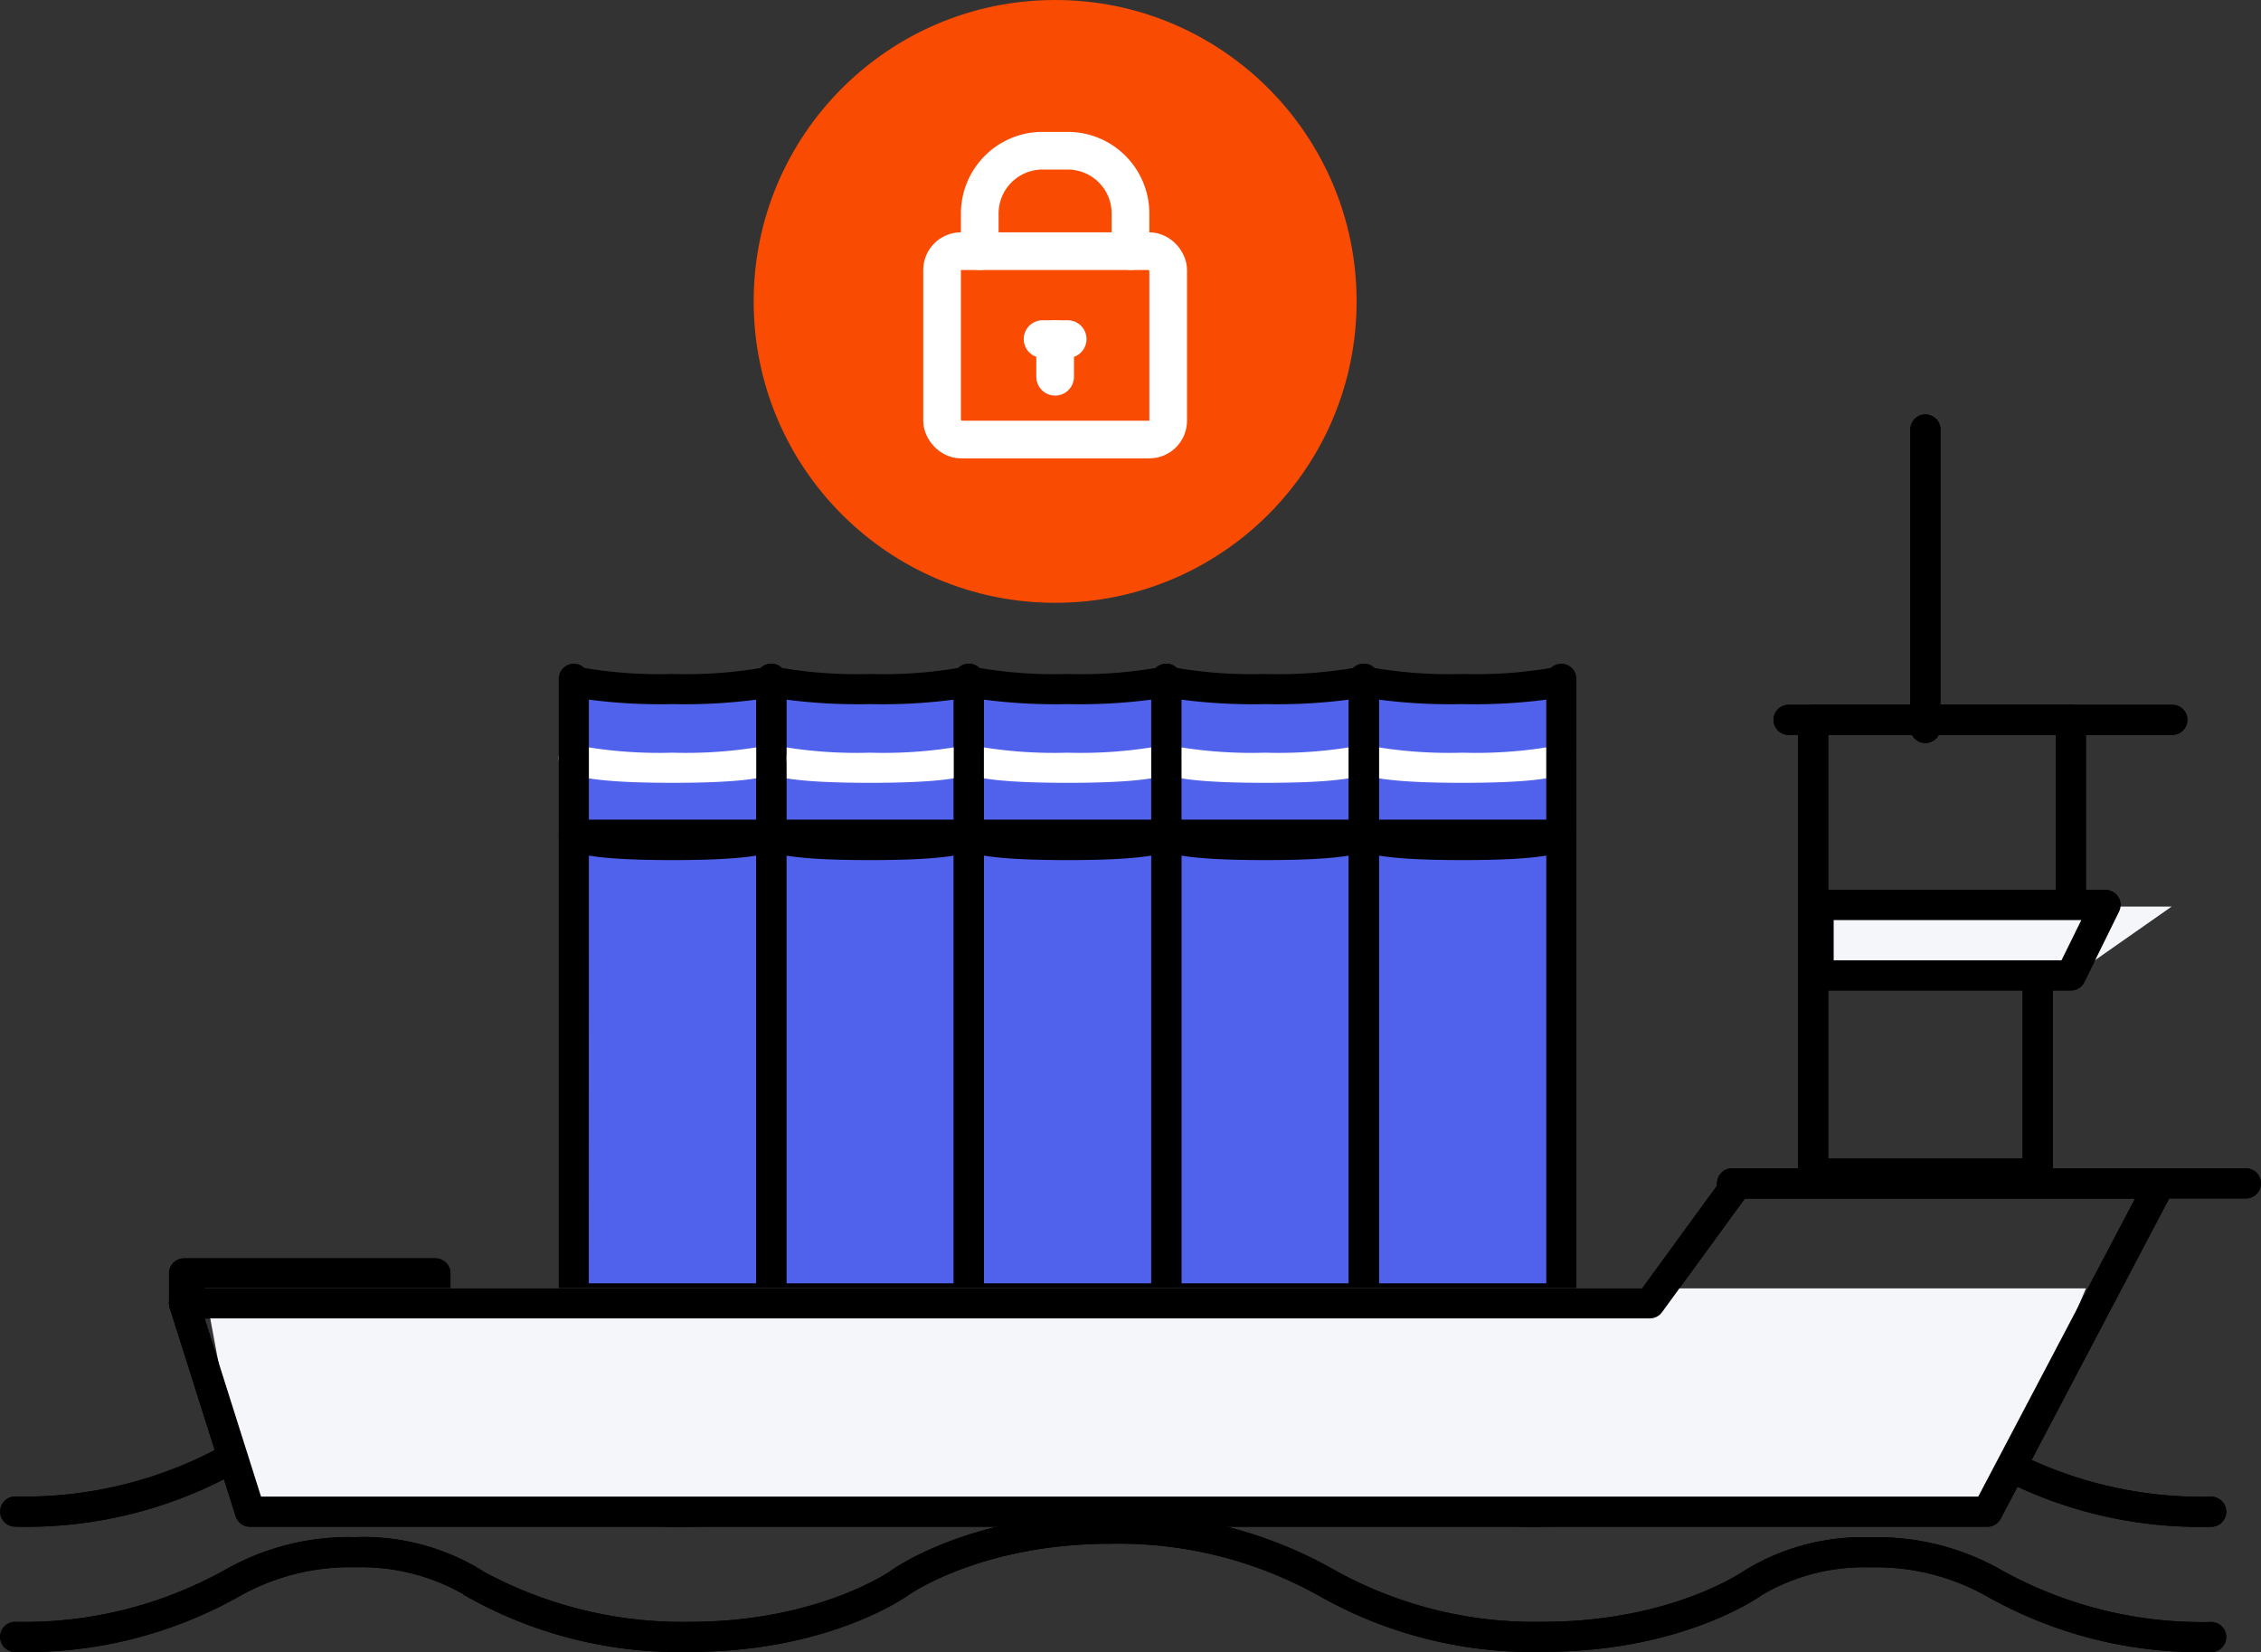 <svg xmlns="http://www.w3.org/2000/svg" width="120" height="87.705" viewBox="0 0 120 87.705">
  <rect x="0" y="0" width="120" height="87.705" fill="#333333" stroke="none"/>
  <g id="Group_10346" data-name="Group 10346" transform="translate(-900 -918.19)">
    <g id="Group_9652" data-name="Group 9652" transform="translate(900 940.19)">
      <g id="Group_9498" data-name="Group 9498">
        <path id="Path_1489" data-name="Path 1489" d="M113.332,94.094H21.124a.8.8,0,0,1-.762-.559l-3.5-11.059a.8.8,0,0,1,.762-1.041h77.39l4.4-6.038a.8.8,0,0,1,.647-.329H122.5a.8.8,0,0,1,.707,1.172L114.04,93.666a.8.8,0,0,1-.708.428m-91.622-1.6h91.139l8.326-15.827H100.466l-4.4,6.039a.8.8,0,0,1-.647.329H18.718Z" transform="translate(-7.856 -35.047)"/>
        <path id="Path_1490" data-name="Path 1490" d="M197.721,30.51H177.356a.8.8,0,1,1,0-1.6h20.365a.8.8,0,1,1,0,1.6" transform="translate(-82.428 -13.497)"/>
        <path id="Path_1491" data-name="Path 1491" d="M199,76.667h-27.27a.8.8,0,1,1,0-1.6H199a.8.8,0,1,1,0,1.6" transform="translate(-79.802 -35.047)"/>
        <path id="Path_1492" data-name="Path 1492" d="M190.973,17.444a.8.8,0,0,1-.8-.8V.8a.8.8,0,1,1,1.6,0V16.644a.8.8,0,0,1-.8.8" transform="translate(-88.785)"/>
        <path id="Path_1493" data-name="Path 1493" d="M193.476,42.814H179.8a.8.8,0,0,1-.8-.8v-12.3a.8.8,0,0,1,.8-.8h13.677a.8.8,0,0,1,.8.8v12.3a.8.8,0,0,1-.8.8m-12.877-1.6h12.078V30.51H180.6Z" transform="translate(-83.569 -13.497)"/>
        <path id="Path_1494" data-name="Path 1494" d="M191.714,64.915H179.8a.8.8,0,0,1-.8-.8v-12.3a.8.8,0,0,1,.8-.8h11.914a.8.8,0,0,1,.8.8v12.3a.8.8,0,0,1-.8.8m-11.114-1.6h10.315v-10.7H180.6Z" transform="translate(-83.569 -23.816)"/>
        <path id="Path_1495" data-name="Path 1495" d="M193.731,52.684H180.344a.8.8,0,0,1-.8-.8V48.146a.8.8,0,0,1,.8-.8h15.227a.8.8,0,0,1,.718,1.153l-1.841,3.739a.8.8,0,0,1-.717.446m-12.587-1.6h12.089l1.054-2.139H181.143Z" transform="translate(-83.823 -22.104)"/>
        <path id="Path_1496" data-name="Path 1496" d="M117.351,116.8a23.028,23.028,0,0,1-12-3.015,11.937,11.937,0,0,0-6.035-1.482,10.705,10.705,0,0,0-5.8,1.465c-.167.121-4.255,3.02-11.6,3.02a22.935,22.935,0,0,1-11.955-3,21.786,21.786,0,0,0-11.072-2.737c-6.794,0-10.631,2.692-10.669,2.719-.168.122-4.256,3.021-11.6,3.021a22.93,22.93,0,0,1-11.954-3,.828.828,0,0,1-.1-.079,11,11,0,0,0-5.722-1.414,11.946,11.946,0,0,0-6.037,1.483,23.021,23.021,0,0,1-12,3.014.8.8,0,0,1,0-1.6,21.872,21.872,0,0,0,11.122-2.751,13.292,13.292,0,0,1,6.916-1.745,12.043,12.043,0,0,1,6.733,1.766c.02.014.039.029.057.045a22.113,22.113,0,0,0,10.987,2.685c6.794,0,10.631-2.692,10.669-2.72.169-.123,4.257-3.021,11.6-3.021a22.932,22.932,0,0,1,11.955,3,21.783,21.783,0,0,0,11.072,2.738c6.794,0,10.631-2.692,10.669-2.72a12.032,12.032,0,0,1,6.731-1.765,13.282,13.282,0,0,1,6.917,1.747,21.88,21.88,0,0,0,11.12,2.749.8.8,0,0,1,0,1.6" transform="translate(0 -51.1)"/>
        <path id="Path_1497" data-name="Path 1497" d="M117.351,104.319a23.03,23.03,0,0,1-12-3.014,11.934,11.934,0,0,0-6.035-1.482,10.711,10.711,0,0,0-5.8,1.465c-.167.122-4.255,3.02-11.6,3.02a22.938,22.938,0,0,1-11.955-3,21.786,21.786,0,0,0-11.072-2.737c-6.794,0-10.631,2.692-10.669,2.719-.168.122-4.256,3.021-11.6,3.021a22.932,22.932,0,0,1-11.954-3,.783.783,0,0,1-.1-.08,11,11,0,0,0-5.722-1.414,11.943,11.943,0,0,0-6.037,1.483,23.024,23.024,0,0,1-12,3.013.8.8,0,0,1,0-1.6,21.875,21.875,0,0,0,11.122-2.75,13.283,13.283,0,0,1,6.916-1.746,12.045,12.045,0,0,1,6.734,1.766c.019.014.038.029.057.045a22.113,22.113,0,0,0,10.987,2.685c6.794,0,10.631-2.692,10.669-2.719.169-.123,4.257-3.021,11.6-3.021a22.932,22.932,0,0,1,11.955,3,21.786,21.786,0,0,0,11.072,2.737c6.794,0,10.631-2.692,10.669-2.719a12.03,12.03,0,0,1,6.731-1.766,13.279,13.279,0,0,1,6.917,1.748,21.883,21.883,0,0,0,11.12,2.749.8.8,0,0,1,0,1.6" transform="translate(0 -45.271)"/>
        <path id="Path_1498" data-name="Path 1498" d="M30.964,87.218H17.627a.8.8,0,0,1-.8-.8V84.827a.8.8,0,0,1,.8-.8H30.964a.8.8,0,0,1,.8.8v1.591a.8.8,0,0,1-.8.8" transform="translate(-7.856 -39.229)"/>
        <path id="Path_1499" data-name="Path 1499" d="M197.721,30.51H177.356a.8.8,0,1,1,0-1.6h20.365a.8.8,0,1,1,0,1.6" transform="translate(-82.428 -13.497)"/>
        <path id="Path_1500" data-name="Path 1500" d="M199,76.667h-27.27a.8.8,0,1,1,0-1.6H199a.8.8,0,1,1,0,1.6" transform="translate(-79.802 -35.047)"/>
        <path id="Path_1501" data-name="Path 1501" d="M190.973,17.444a.8.8,0,0,1-.8-.8V.8a.8.8,0,1,1,1.6,0V16.644a.8.8,0,0,1-.8.8" transform="translate(-88.785)"/>
        <path id="Path_1502" data-name="Path 1502" d="M193.476,42.814H179.8a.8.8,0,0,1-.8-.8v-12.3a.8.8,0,0,1,.8-.8h13.677a.8.8,0,0,1,.8.8v12.3a.8.8,0,0,1-.8.8m-12.877-1.6h12.078V30.51H180.6Z" transform="translate(-83.569 -13.497)"/>
        <path id="Path_1503" data-name="Path 1503" d="M191.714,64.915H179.8a.8.8,0,0,1-.8-.8v-12.3a.8.8,0,0,1,.8-.8h11.914a.8.8,0,0,1,.8.8v12.3a.8.8,0,0,1-.8.8m-11.114-1.6h10.315v-10.7H180.6Z" transform="translate(-83.569 -23.816)"/>
        <rect id="Rectangle_4766" data-name="Rectangle 4766" width="51.714" height="31.988" transform="translate(31.024 14.395)" fill="#5061eb"/>
        <path id="Path_1505" data-name="Path 1505" d="M117.351,116.8a23.028,23.028,0,0,1-12-3.015,11.937,11.937,0,0,0-6.035-1.482,10.705,10.705,0,0,0-5.8,1.465c-.167.121-4.255,3.02-11.6,3.02a22.935,22.935,0,0,1-11.955-3,21.786,21.786,0,0,0-11.072-2.737c-6.794,0-10.631,2.692-10.669,2.719-.168.122-4.256,3.021-11.6,3.021a22.93,22.93,0,0,1-11.954-3,.828.828,0,0,1-.1-.079,11,11,0,0,0-5.722-1.414,11.946,11.946,0,0,0-6.037,1.483,23.021,23.021,0,0,1-12,3.014.8.8,0,0,1,0-1.6,21.872,21.872,0,0,0,11.122-2.751,13.292,13.292,0,0,1,6.916-1.745,12.043,12.043,0,0,1,6.733,1.766c.02.014.039.029.057.045a22.113,22.113,0,0,0,10.987,2.685c6.794,0,10.631-2.692,10.669-2.72.169-.123,4.257-3.021,11.6-3.021a22.932,22.932,0,0,1,11.955,3,21.783,21.783,0,0,0,11.072,2.738c6.794,0,10.631-2.692,10.669-2.72a12.032,12.032,0,0,1,6.731-1.765,13.282,13.282,0,0,1,6.917,1.747,21.88,21.88,0,0,0,11.12,2.749.8.8,0,0,1,0,1.6" transform="translate(0 -51.1)"/>
        <path id="Path_1506" data-name="Path 1506" d="M117.351,104.319a23.03,23.03,0,0,1-12-3.014,11.934,11.934,0,0,0-6.035-1.482,10.711,10.711,0,0,0-5.8,1.465c-.167.122-4.255,3.02-11.6,3.02a22.938,22.938,0,0,1-11.955-3,21.786,21.786,0,0,0-11.072-2.737c-6.794,0-10.631,2.692-10.669,2.719-.168.122-4.256,3.021-11.6,3.021a22.932,22.932,0,0,1-11.954-3,.783.783,0,0,1-.1-.08,11,11,0,0,0-5.722-1.414,11.943,11.943,0,0,0-6.037,1.483,23.024,23.024,0,0,1-12,3.013.8.8,0,0,1,0-1.6,21.875,21.875,0,0,0,11.122-2.75,13.283,13.283,0,0,1,6.916-1.746,12.045,12.045,0,0,1,6.734,1.766c.019.014.038.029.057.045a22.113,22.113,0,0,0,10.987,2.685c6.794,0,10.631-2.692,10.669-2.719.169-.123,4.257-3.021,11.6-3.021a22.932,22.932,0,0,1,11.955,3,21.786,21.786,0,0,0,11.072,2.737c6.794,0,10.631-2.692,10.669-2.719a12.03,12.03,0,0,1,6.731-1.766,13.279,13.279,0,0,1,6.917,1.748,21.883,21.883,0,0,0,11.12,2.749.8.8,0,0,1,0,1.6" transform="translate(0 -45.271)"/>
        <path id="Path_1507" data-name="Path 1507" d="M66.9,66.561H56.423a.8.8,0,0,1-.8-.8V41.146a.8.8,0,0,1,.8-.8H66.9a.8.8,0,0,1,.8.8V65.761a.8.8,0,0,1-.8.8m-9.682-1.6H66.1V41.945H57.222Z" transform="translate(-25.968 -18.836)"/>
        <path id="Path_1508" data-name="Path 1508" d="M86.566,66.561H76.084a.8.8,0,0,1-.8-.8V41.146a.8.8,0,0,1,.8-.8H86.566a.8.8,0,0,1,.8.8V65.761a.8.8,0,0,1-.8.8m-9.683-1.6h8.883V41.945H76.883Z" transform="translate(-35.147 -18.836)"/>
        <path id="Path_1509" data-name="Path 1509" d="M106.228,66.561H95.746a.8.8,0,0,1-.8-.8V41.146a.8.8,0,0,1,.8-.8h10.482a.8.8,0,0,1,.8.8V65.761a.8.8,0,0,1-.8.8m-9.682-1.6h8.883V41.945H96.545Z" transform="translate(-44.327 -18.836)"/>
        <path id="Path_1510" data-name="Path 1510" d="M125.889,66.561H115.407a.8.8,0,0,1-.8-.8V41.146a.8.8,0,0,1,.8-.8h10.483a.8.8,0,0,1,.8.8V65.761a.8.8,0,0,1-.8.8m-9.683-1.6h8.883V41.945h-8.883Z" transform="translate(-53.506 -18.836)"/>
        <path id="Path_1511" data-name="Path 1511" d="M145.551,66.561H135.069a.8.8,0,0,1-.8-.8V41.146a.8.8,0,0,1,.8-.8h10.482a.8.8,0,0,1,.8.8V65.761a.8.8,0,0,1-.8.8m-9.682-1.6h8.883V41.945h-8.883Z" transform="translate(-62.685 -18.836)"/>
        <path id="Path_1512" data-name="Path 1512" d="M30.964,87.218H17.627a.8.8,0,0,1-.8-.8V84.827a.8.8,0,0,1,.8-.8H30.964a.8.8,0,0,1,.8.8v1.591a.8.8,0,0,1-.8.8" transform="translate(-7.856 -39.229)"/>
        <path id="Path_1514" data-name="Path 1514" d="M140.31,34.8c-6.041,0-6.041-.717-6.041-1.348a.8.8,0,0,1,1.358-.572,23.873,23.873,0,0,0,4.683.32,23.87,23.87,0,0,0,4.682-.32.8.8,0,0,1,1.358.572c0,.632,0,1.348-6.04,1.348" transform="translate(-62.685 -15.244)" fill="#fff"/>
        <path id="Path_1516" data-name="Path 1516" d="M120.648,34.8c-6.041,0-6.041-.717-6.041-1.348a.8.8,0,0,1,1.358-.572,23.873,23.873,0,0,0,4.683.32,23.866,23.866,0,0,0,4.682-.32.8.8,0,0,1,1.359.572c0,.632,0,1.348-6.041,1.348" transform="translate(-53.506 -15.244)" fill="#fff"/>
        <path id="Path_1513" data-name="Path 1513" d="M140.31,35.243c-6.041,0-6.041-.716-6.041-1.348v-8.28a.8.8,0,0,1,1.358-.572,23.872,23.872,0,0,0,4.683.32,23.87,23.87,0,0,0,4.682-.32.8.8,0,0,1,1.358.572v8.28c0,.632,0,1.348-6.04,1.348m-4.442-1.866a37.132,37.132,0,0,0,8.883,0V26.725a29.4,29.4,0,0,1-4.441.238,29.4,29.4,0,0,1-4.442-.238Z" transform="translate(-62.685 -11.585)"/>
        <path id="Path_1517" data-name="Path 1517" d="M100.987,35.243c-6.041,0-6.041-.716-6.041-1.348v-8.28a.8.8,0,0,1,1.358-.572,23.872,23.872,0,0,0,4.683.32,23.87,23.87,0,0,0,4.682-.32.8.8,0,0,1,1.358.572v8.28c0,.632,0,1.348-6.04,1.348m-4.442-1.866a28.288,28.288,0,0,0,4.442.267,28.286,28.286,0,0,0,4.441-.267V26.725a29.4,29.4,0,0,1-4.441.238,29.4,29.4,0,0,1-4.442-.238Z" transform="translate(-44.327 -11.585)"/>
        <path id="Path_1518" data-name="Path 1518" d="M100.987,34.8c-6.041,0-6.041-.717-6.041-1.348A.8.8,0,0,1,96.3,32.88a23.873,23.873,0,0,0,4.683.32,23.87,23.87,0,0,0,4.682-.32.8.8,0,0,1,1.358.572c0,.632,0,1.348-6.04,1.348" transform="translate(-44.327 -15.244)" fill="#fff"/>
        <path id="Path_1515" data-name="Path 1515" d="M120.648,35.243c-6.041,0-6.041-.716-6.041-1.348v-8.28a.8.8,0,0,1,1.358-.572,23.873,23.873,0,0,0,4.683.32,23.865,23.865,0,0,0,4.682-.32.8.8,0,0,1,1.359.572v8.28c0,.632,0,1.348-6.041,1.348m-4.442-1.866a37.136,37.136,0,0,0,8.883,0V26.725a29.408,29.408,0,0,1-4.442.238,29.4,29.4,0,0,1-4.442-.238Z" transform="translate(-53.506 -11.585)"/>
        <path id="Path_1520" data-name="Path 1520" d="M81.325,34.8c-6.041,0-6.041-.717-6.041-1.348a.8.8,0,0,1,1.358-.572,23.873,23.873,0,0,0,4.683.32,23.866,23.866,0,0,0,4.682-.32.8.8,0,0,1,1.359.572c0,.632,0,1.348-6.041,1.348" transform="translate(-35.147 -15.244)" fill="#fff"/>
        <path id="Path_1677" data-name="Path 1677" d="M0,0H18.66L13.328,3.732H0Z" transform="translate(96.6 26.124)" fill="#f4f6fa"/>
        <path id="Path_1519" data-name="Path 1519" d="M81.325,35.243c-6.041,0-6.041-.716-6.041-1.348v-8.28a.8.8,0,0,1,1.358-.572,23.872,23.872,0,0,0,4.683.32,23.865,23.865,0,0,0,4.682-.32.8.8,0,0,1,1.359.572v8.28c0,.632,0,1.348-6.041,1.348m-4.442-1.866a28.288,28.288,0,0,0,4.442.267,28.294,28.294,0,0,0,4.442-.267V26.725a29.408,29.408,0,0,1-4.442.238,29.4,29.4,0,0,1-4.442-.238Z" transform="translate(-35.147 -11.585)"/>
        <path id="Path_1522" data-name="Path 1522" d="M61.664,34.8c-6.041,0-6.041-.717-6.041-1.348a.8.8,0,0,1,1.358-.572,23.873,23.873,0,0,0,4.683.32,23.87,23.87,0,0,0,4.682-.32.8.8,0,0,1,1.358.572c0,.632,0,1.348-6.04,1.348" transform="translate(-25.968 -15.244)" fill="#fff"/>
        <path id="Path_1523" data-name="Path 1523" d="M115.077,99.191H22.64L20.374,87.019H120.22Z" transform="translate(-9.512 -40.626)" fill="#f4f6fa"/>
        <path id="Path_1521" data-name="Path 1521" d="M61.664,35.243c-6.041,0-6.041-.716-6.041-1.348v-8.28a.8.8,0,0,1,1.358-.572,23.872,23.872,0,0,0,4.683.32,23.87,23.87,0,0,0,4.682-.32.8.8,0,0,1,1.358.572v8.28c0,.632,0,1.348-6.04,1.348m-4.442-1.866a28.288,28.288,0,0,0,4.442.267,28.285,28.285,0,0,0,4.441-.267V26.725a29.4,29.4,0,0,1-4.441.238,29.4,29.4,0,0,1-4.442-.238Z" transform="translate(-25.968 -11.585)"/>
        <path id="Path_1524" data-name="Path 1524" d="M113.332,94.094H21.124a.8.8,0,0,1-.762-.559l-3.5-11.059a.8.8,0,0,1,.762-1.041h77.39l4.4-6.038a.8.8,0,0,1,.647-.329H122.5a.8.8,0,0,1,.707,1.172L114.04,93.666a.8.8,0,0,1-.708.428m-91.622-1.6h91.139l8.326-15.827H100.466l-4.4,6.039a.8.8,0,0,1-.647.329H18.718Z" transform="translate(-7.856 -35.047)"/>
        <path id="Path_1504" data-name="Path 1504" d="M193.731,52.684H180.344a.8.8,0,0,1-.8-.8V48.146a.8.8,0,0,1,.8-.8h15.227a.8.8,0,0,1,.718,1.153l-1.841,3.739a.8.8,0,0,1-.717.446m-12.587-1.6h12.089l1.054-2.139H181.143Z" transform="translate(-83.823 -22.104)"/>
      </g>
    </g>
    <g id="Group_9664" data-name="Group 9664" transform="translate(658 -104.81)">
      <circle id="Ellipse_88" data-name="Ellipse 88" cx="16" cy="16" r="16" transform="translate(282 1023)" fill="#fa4b03"/>
      <g id="Group_9661" data-name="Group 9661" transform="translate(292 1031)">
        <rect id="Rectangle_4864" data-name="Rectangle 4864" width="12" height="10" rx="1" transform="translate(0 5.333)" fill="none" stroke="#fff" stroke-linecap="round" stroke-linejoin="round" stroke-width="2"/>
        <line id="Line_524" data-name="Line 524" y1="2" transform="translate(6 10)" fill="none" stroke="#fff" stroke-linecap="round" stroke-linejoin="round" stroke-width="2"/>
        <path id="Path_1797" data-name="Path 1797" d="M4,6.333v-2A3.334,3.334,0,0,1,7.333,1H8.667A3.334,3.334,0,0,1,12,4.333v2" transform="translate(-2 -1)" fill="none" stroke="#fff" stroke-linecap="round" stroke-linejoin="round" stroke-width="2"/>
        <line id="Line_525" data-name="Line 525" x2="1.333" transform="translate(5.333 10)" fill="none" stroke="#fff" stroke-linecap="round" stroke-linejoin="round" stroke-width="2"/>
      </g>
    </g>
  </g>
</svg>
